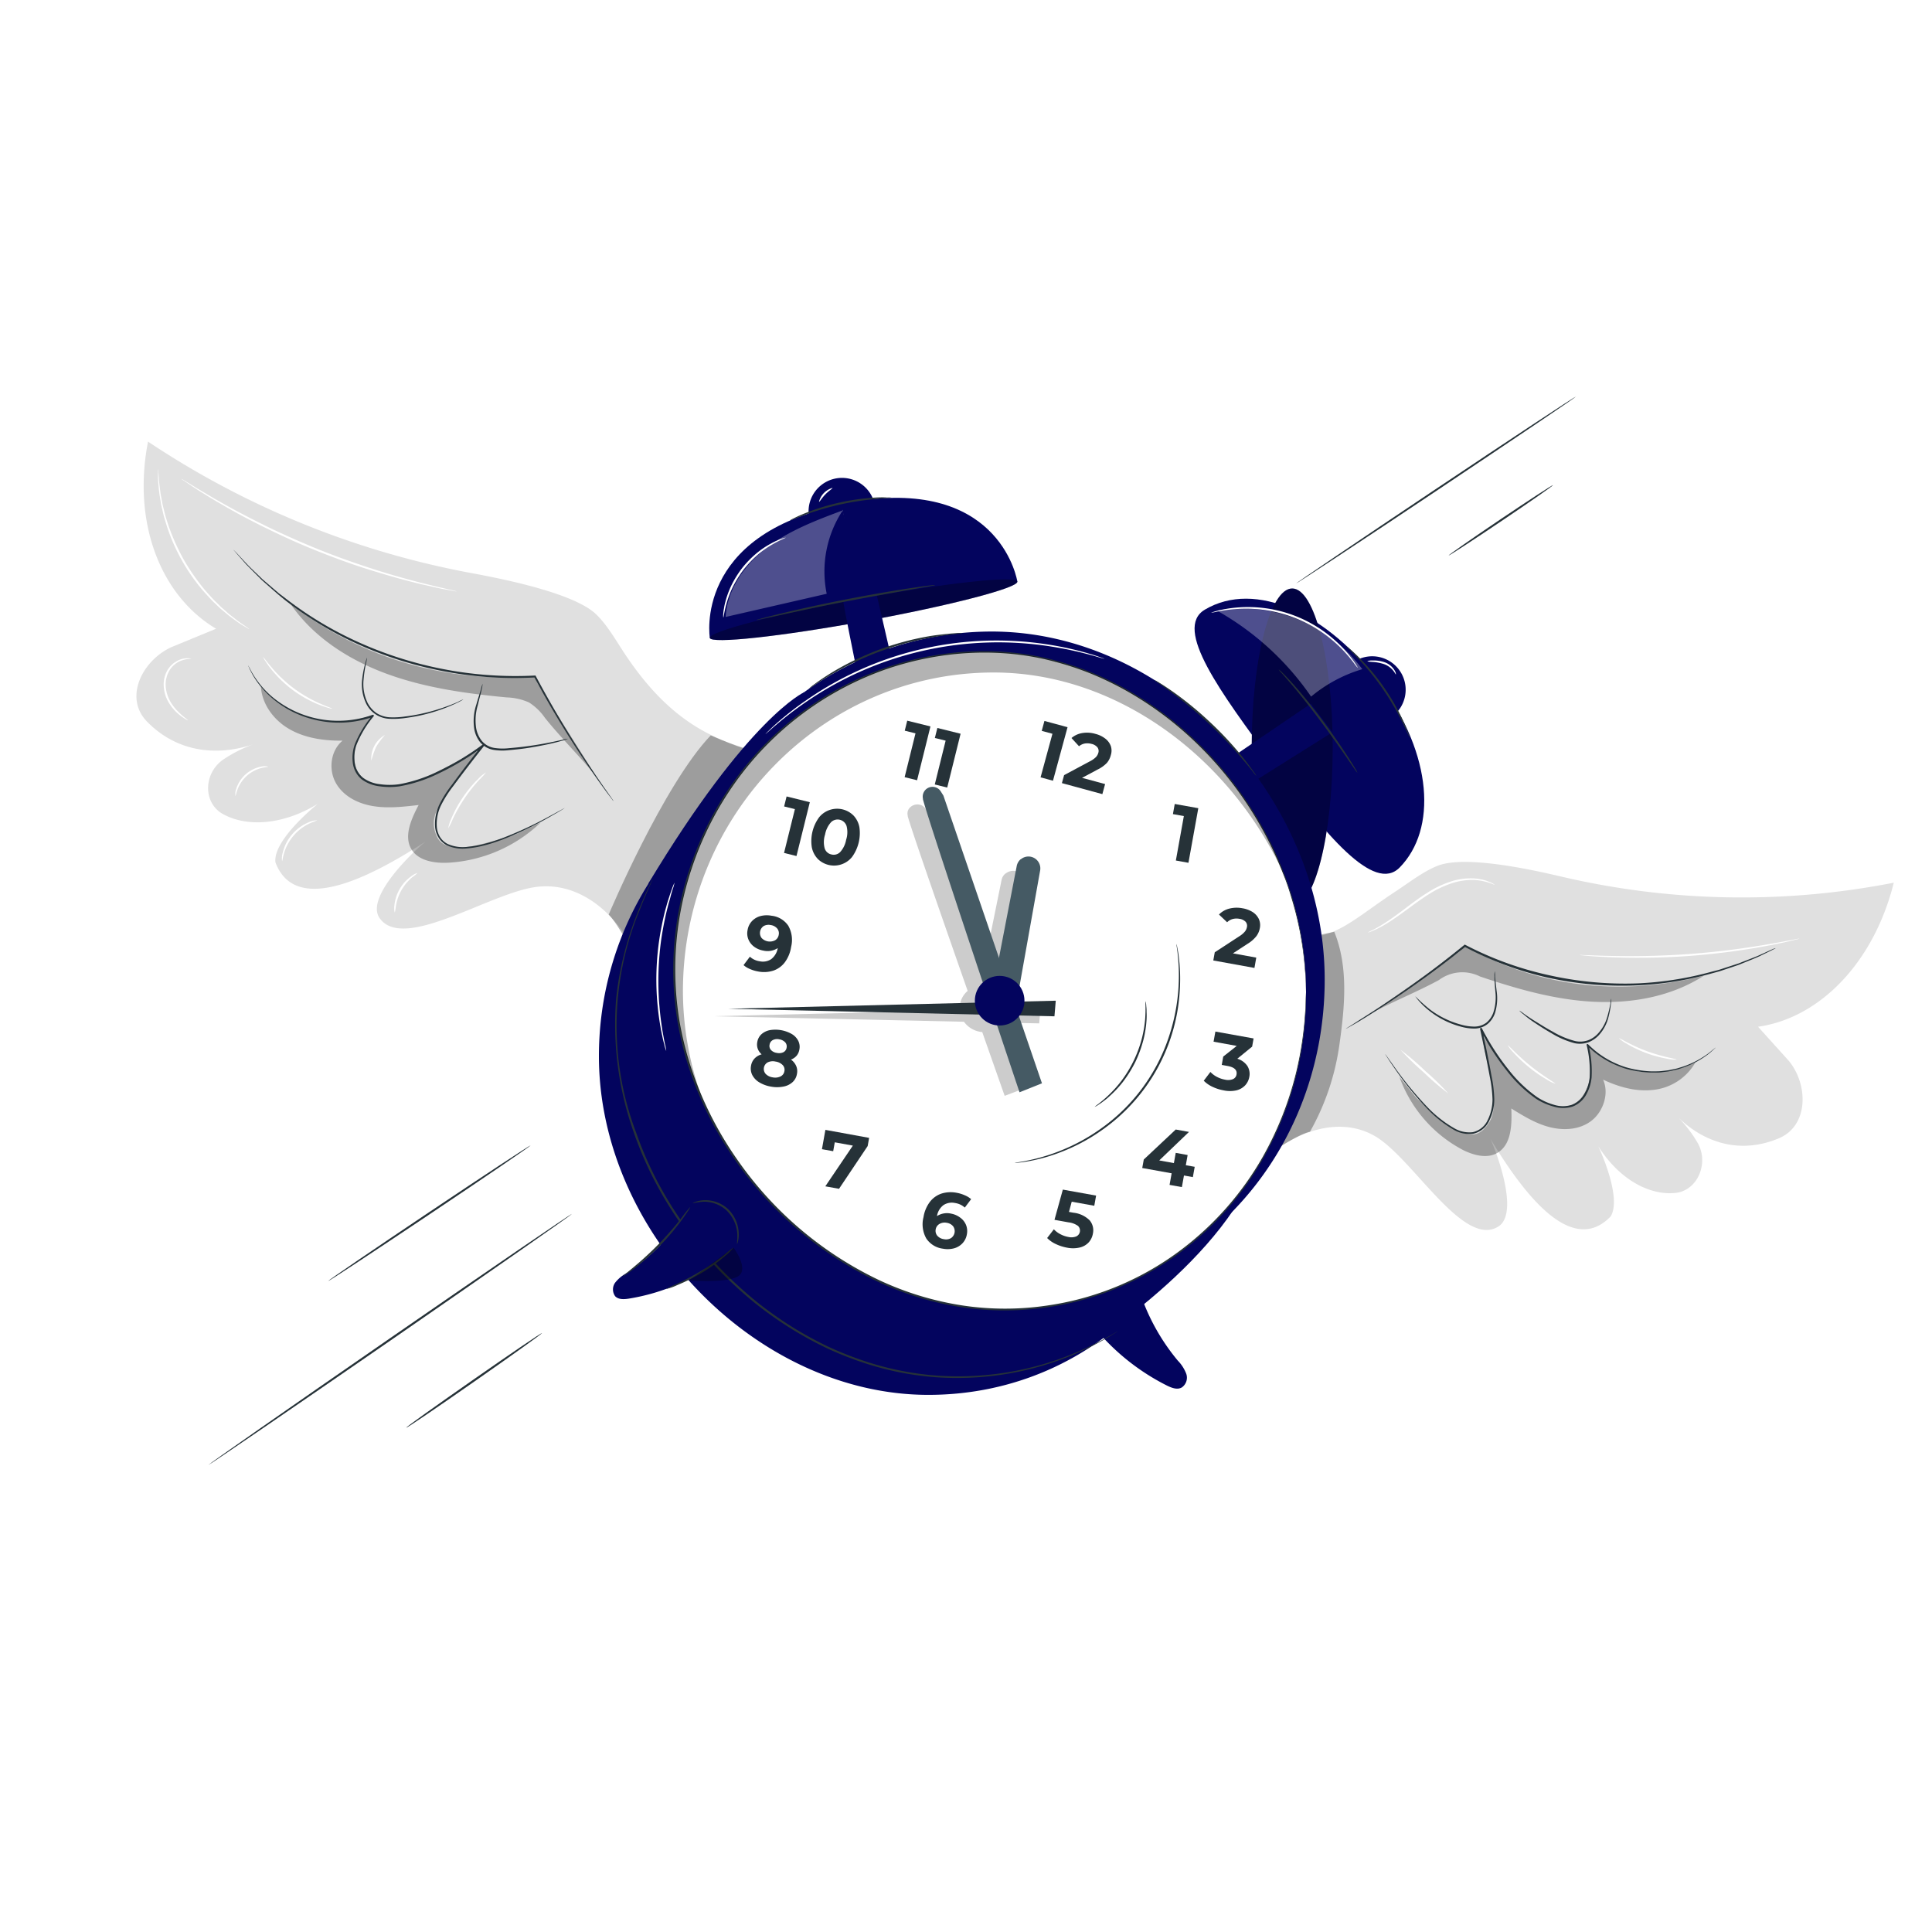 <svg class="animated" id="freepik_stories-time-flies" xmlns="http://www.w3.org/2000/svg" viewBox="0 0 500 500" version="1.1" xmlns:xlink="http://www.w3.org/1999/xlink" xmlns:svgjs="http://svgjs.com/svgjs"><style>svg#freepik_stories-time-flies:not(.animated) .animable {opacity: 0;}svg#freepik_stories-time-flies.animated #freepik--Lines--inject-102 {animation: 1.5s Infinite  linear heartbeat;animation-delay: 0s;}svg#freepik_stories-time-flies.animated #freepik--Clock--inject-102 {animation: 1s 1 forwards cubic-bezier(.36,-0.01,.5,1.38) zoomIn;animation-delay: 0s;}            @keyframes heartbeat {                0% {                    transform: scale(1);                }                10% {                    transform: scale(1.1);                }                30% {                    transform: scale(1);                }                40% {                    transform: scale(1);                }                50% {                    transform: scale(1.1);                }                60% {                    transform: scale(1);                }                100% {                    transform: scale(1);                }            }                    @keyframes zoomIn {                0% {                    opacity: 0;                    transform: scale(0.5);                }                100% {                    opacity: 1;                    transform: scale(1);                }            }        </style><g id="freepik--Lines--inject-102" class="animable" style="transform-origin: 230.895px 240.88px;"><path d="M407.85,102.63c.08.12-16.07,11-36.06,24.37S335.51,151.07,335.43,151s16.07-11,36.07-24.38S407.77,102.51,407.85,102.63Z" style="fill: rgb(38, 50, 56); transform-origin: 371.64px 126.815px;" id="elg7hhhzigp6f" class="animable"></path><path d="M401.93,125.54c.08.12-5.91,4.3-13.38,9.33s-13.58,9-13.66,8.9,5.9-4.3,13.37-9.33S401.85,125.42,401.93,125.54Z" style="fill: rgb(38, 50, 56); transform-origin: 388.41px 134.655px;" id="el0j2ens0o9w" class="animable"></path><path d="M84.91,331.55c-.08-.11,11.59-8.08,26.06-17.78s26.28-17.47,26.36-17.35-11.59,8.08-26.07,17.78S85,331.67,84.91,331.55Z" style="fill: rgb(38, 50, 56); transform-origin: 111.12px 313.985px;" id="elm3wakk19f" class="animable"></path><path d="M148,314.17c.08.12-20.9,14.76-46.86,32.69S54,379.25,53.94,379.13s20.89-14.75,46.86-32.7S147.87,314.05,148,314.17Z" style="fill: rgb(38, 50, 56); transform-origin: 100.97px 346.65px;" id="elautr8x2swks" class="animable"></path><path d="M140.27,345c.08.12-7.71,5.7-17.41,12.47s-17.62,12.16-17.7,12,7.71-5.7,17.41-12.47S140.19,344.85,140.27,345Z" style="fill: rgb(38, 50, 56); transform-origin: 122.715px 357.235px;" id="elesmybdrlhke" class="animable"></path></g><g id="freepik--Clock--inject-102" class="animable animator-active" style="transform-origin: 262.709px 237.64px;"><path d="M302,358.58a57.94,57.94,0,0,1-18.49-14.67,59.8,59.8,0,0,1-3.71-5c-.85-1.28-2.78-3.48-3-5-.4-3,4.53-6.24,6.92-7.09s7.37-1.44,9.23.66c1.47,1.66,1.65,5.89,2.4,8a54.2,54.2,0,0,0,9.46,16.64,10,10,0,0,1,2.18,3.38,3.07,3.07,0,0,1-1.14,3.57C304.69,359.75,303.23,359.19,302,358.58Z" style="fill: rgb(3, 4, 94); transform-origin: 291.975px 342.712px;" id="elv7cjtq8vowk" class="animable"></path><path d="M490.11,228.44a204.55,204.55,0,0,1-85.79-1.52c-7.19-1.69-25.05-5.74-32.31-2.84-3.71,1.49-7.17,4.21-10.71,6.54-12.71,8.36-16.4,13.73-29.8,11.64l-23.36,78.48c6.9-8.73,13.94-17.59,22.18-23.34s18-8,25.94-3.12c9.6,6,22.25,28.22,31.18,23.34,6.53-3.3-1.17-21.95-1.74-22.88,6.54,10.64,20.11,31.51,31.14,20.07,3.05-5.06-3.19-18.13-3.19-18.13,5.42,8.53,13.13,12.72,19.92,12.05,5.77-.56,8.86-7.8,5.69-13.11a33.7,33.7,0,0,0-4.8-6.29c7,6.67,16.23,9.34,25.91,5.26,7.76-3.27,7.62-13.89,2.61-20l-8-8.87C470.81,263.5,484.91,249.27,490.11,228.44Z" style="fill: rgb(224, 224, 224); transform-origin: 399.125px 271.901px;" id="el80n20w23glx" class="animable"></path><g id="eler6qre8x079"><g style="opacity: 0.3; transform-origin: 339.114px 269.275px;" class="animable"><path d="M345.31,241.15,338,242.68l-7.66,54.72s5.76-3.86,8.68-4.51a63.58,63.58,0,0,0,7.58-22.26C348,260.78,349.06,250.37,345.31,241.15Z" id="eloohqqf9u4q" class="animable" style="transform-origin: 339.114px 269.275px;"></path></g></g><g id="elf4vh6yl071"><g style="opacity: 0.3; transform-origin: 400.48px 283.628px;" class="animable"><path d="M424.35,277.32a23.89,23.89,0,0,1-13.42-7,32.5,32.5,0,0,1,.62,7.48,10.58,10.58,0,0,1-2.68,6.74c-2.65,2.66-6.51,2.25-9.75.53a25.25,25.25,0,0,1-8.32-7.48c-2.25-3.07-4.93-6.66-7.16-9.51.38,3.76,2,9.18,2.5,12.91.53,4.23.94,7.53-1.36,10.37-2.15,2.66-3.83,2.61-6.94,1.55s-8.75-6.5-11.27-8.76l-4.39-5.44a34.53,34.53,0,0,0,16.37,18.87c3.08,1.56,6.95,2.5,9.68.3,2.94-2.36,3.06-7,2.9-11,3.23,2,6.51,4,10.11,4.87s7.63.62,10.64-1.71,4.63-7,3-10.63c4.06,1.91,8.5,3.16,12.9,2.66a14.29,14.29,0,0,0,11-7.13A27.28,27.28,0,0,1,424.35,277.32Z" id="eljx29t4f0vap" class="animable" style="transform-origin: 400.48px 283.628px;"></path></g></g><path d="M444,271.13l-.12.12-.37.34c-.34.29-.8.76-1.49,1.28a22.94,22.94,0,0,1-6.57,3.47l-1.18.39c-.41.12-.84.19-1.27.29s-.88.21-1.34.28l-1.42.17a10.2,10.2,0,0,1-1.48.11c-.5,0-1,0-1.54,0a26.54,26.54,0,0,1-3.25-.3,27.39,27.39,0,0,1-3.4-.75,28.7,28.7,0,0,1-3.42-1.37,23.55,23.55,0,0,1-6.44-4.61l.38-.2a28.3,28.3,0,0,1,.81,8.53,11.26,11.26,0,0,1-1.37,4.37,6.78,6.78,0,0,1-3.55,3.13,8.17,8.17,0,0,1-4.87,0,16.08,16.08,0,0,1-4.55-2,34.57,34.57,0,0,1-7.38-7,62.86,62.86,0,0,1-7.12-11l.48-.17c.92,4.25,1.77,8.38,2.49,12.38a33.61,33.61,0,0,1,.69,5.94,12.69,12.69,0,0,1-1.33,5.57,6,6,0,0,1-4.21,3.33,8,8,0,0,1-5-1.08,30.3,30.3,0,0,1-7-5.62,84.75,84.75,0,0,1-8.09-10c-.87-1.24-1.51-2.21-1.94-2.87l-.48-.76q-.17-.25-.15-.27l.19.24.51.73,2,2.82a89.68,89.68,0,0,0,8.18,9.89,30.67,30.67,0,0,0,7,5.5,7.69,7.69,0,0,0,4.71,1A5.52,5.52,0,0,0,385,289.9a12.26,12.26,0,0,0,1.26-5.37,34.41,34.41,0,0,0-.7-5.85c-.73-4-1.59-8.1-2.51-12.35a.26.26,0,0,1,.19-.31.28.28,0,0,1,.29.14A63.29,63.29,0,0,0,390.55,277a34.69,34.69,0,0,0,7.26,6.93,15.61,15.61,0,0,0,4.4,2,7.66,7.66,0,0,0,4.57,0,6.29,6.29,0,0,0,3.29-2.91,10.67,10.67,0,0,0,1.33-4.17,28.34,28.34,0,0,0-.78-8.39.23.23,0,0,1,.18-.27.25.25,0,0,1,.2.07,23.49,23.49,0,0,0,6.3,4.55,25.7,25.7,0,0,0,3.36,1.36,26.21,26.21,0,0,0,3.34.76,25.78,25.78,0,0,0,3.19.33l1.53,0a11.56,11.56,0,0,0,1.46-.09l1.4-.16c.46-.06.9-.18,1.33-.26s.85-.16,1.26-.28l1.17-.36a23.82,23.82,0,0,0,6.57-3.34c.69-.5,1.17-.95,1.53-1.22l.39-.31C443.92,271.16,444,271.12,444,271.13Z" style="fill: rgb(38, 50, 56); transform-origin: 401.259px 279.749px;" id="elyz1csmfdlq" class="animable"></path><g id="el69dyxc8l90y"><g style="opacity: 0.3; transform-origin: 397.815px 253.59px;" class="animable"><path d="M379.06,244.82c-1.7,2.24-3.68,2.74-5.9,4.62l-18.53,12.92c5.68-3.09,12.09-5.64,17.77-8.73a10.14,10.14,0,0,1,10.64-.91c9.52,3.2,19.24,6,29.19,6.52S432.42,258,441,252.49C419.92,257.92,398.32,255.7,379.06,244.82Z" id="el42ljfz5pfk1" class="animable" style="transform-origin: 397.815px 253.59px;"></path></g></g><path d="M459.54,245.39l-.27.15-.82.42-3.18,1.55c-1.39.64-3.15,1.3-5.16,2.14-1,.36-2.14.72-3.31,1.12l-1.81.6-1.94.53A85.63,85.63,0,0,1,424,255a89.25,89.25,0,0,1-23.48-2A86.13,86.13,0,0,1,379,245l.26,0a255.62,255.62,0,0,1-21.94,15.82c-2.79,1.8-5,3.16-6.58,4.08l-1.78,1-.46.26c-.11.06-.16.08-.17.07l.15-.11.44-.29,1.74-1.09c1.52-1,3.74-2.37,6.5-4.19,5.53-3.65,13.24-9,21.8-16l.12-.1.14.08a86.77,86.77,0,0,0,21.51,7.82A89.94,89.94,0,0,0,424,254.49a86.82,86.82,0,0,0,18.93-3l1.94-.5,1.81-.59,3.31-1.08c2-.8,3.78-1.44,5.18-2.05l3.21-1.46.84-.36A1.18,1.18,0,0,1,459.54,245.39Z" style="fill: rgb(38, 50, 56); transform-origin: 403.935px 255.341px;" id="eldv5joxg05x4" class="animable"></path><path d="M161.84,169.43c-2.39-3.58-4.54-7.49-7.49-10.38-5.74-5.64-24.77-9.33-32.46-10.76a224,224,0,0,1-83.58-34c-4.11,21.11,3.29,39.89,17.61,48.43l-11.61,4.78C36.78,171,32,180.57,38.06,186.76c7.56,7.72,17.64,9.09,27.34,5.92a36.25,36.25,0,0,0-7.4,3.74c-5.38,3.52-5.58,11.39-.24,14.29C64,214.12,73.31,213.5,82.29,208c0,0-11.76,9.33-11,15.2,5.65,15,27.92,1.58,38.9-5.42-1,.61-16.57,14.42-11.72,20.13,6.49,8.12,28.46-6.89,40.37-8.38,9.81-1.22,18.26,4.91,23.7,13.56s8.36,19.61,11.21,30.42l20.19-79.62C180,190.23,170.46,182.3,161.84,169.43Z" style="fill: rgb(224, 224, 224); transform-origin: 114.624px 193.9px;" id="elqwsrgzl7s1p" class="animable"></path><g id="elcppydb6835m"><g style="opacity: 0.3; transform-origin: 103.725px 200.534px;" class="animable"><path d="M80.44,185.91a26.85,26.85,0,0,0,16-.86,32.46,32.46,0,0,0-3.88,6.55,10,10,0,0,0-.36,7.25c1.39,3.51,5.3,4.73,9.18,4.51A28,28,0,0,0,112.75,200c3.52-1.86,7.69-4,11.1-5.7-2,3.27-6,7.52-8.08,10.72-2.36,3.64-4.21,6.48-3.24,10,.92,3.31,2.57,4,6,4.28S129.88,217,133.3,216l6.63-3.14a37.67,37.67,0,0,1-24.1,10.42c-3.66.15-7.81-.6-9.49-3.72-1.8-3.37.12-7.66,2-11.22-4,.46-8,.92-11.9.26s-7.64-2.59-9.54-6-1.4-8.28,1.75-10.92c-4.76.06-9.6-.64-13.63-2.91s-7.16-6.32-7.5-11A29,29,0,0,0,80.44,185.91Z" id="elirlw8b8wjm" class="animable" style="transform-origin: 103.725px 200.534px;"></path></g></g><path d="M64.19,172.17s0,.05.1.15l.24.46c.24.41.5,1,1,1.8a23.56,23.56,0,0,0,5,5.83A26.62,26.62,0,0,0,96.44,185a.22.22,0,0,1,.29.13.26.26,0,0,1,0,.21,27.31,27.31,0,0,0-4.48,7.45,9.93,9.93,0,0,0-.47,4.47,6,6,0,0,0,2.13,4,9.08,9.08,0,0,0,4.44,1.69,17.62,17.62,0,0,0,5,0,37.86,37.86,0,0,0,9.84-3.24,68.12,68.12,0,0,0,11.7-7,.25.25,0,0,1,.36.05.24.24,0,0,1,0,.31c-2.79,3.53-5.47,7-7.94,10.35a30.32,30.32,0,0,0-3.25,5.15,11,11,0,0,0-1,5.59,5.93,5.93,0,0,0,.88,2.55,5,5,0,0,0,1.94,1.72,9.64,9.64,0,0,0,5,.74,26.07,26.07,0,0,0,4.73-.85c1.49-.38,2.89-.87,4.22-1.34a99,99,0,0,0,12.06-5.56l3.15-1.71.81-.45.28-.14s-.08.07-.26.18l-.79.49c-.7.42-1.74,1-3.1,1.79a94.17,94.17,0,0,1-12,5.72c-1.33.48-2.74,1-4.25,1.38a26.41,26.41,0,0,1-4.79.88,10,10,0,0,1-5.21-.75,5.62,5.62,0,0,1-2.11-1.86,6.43,6.43,0,0,1-1-2.73,11.66,11.66,0,0,1,1-5.84,30.09,30.09,0,0,1,3.3-5.24c2.47-3.4,5.14-6.85,7.93-10.39l.35.37a68.18,68.18,0,0,1-11.79,7.1,38.05,38.05,0,0,1-10,3.28,18.37,18.37,0,0,1-5.13,0,9.66,9.66,0,0,1-4.68-1.81,6.53,6.53,0,0,1-2.3-4.3,10.48,10.48,0,0,1,.5-4.7,27.69,27.69,0,0,1,4.58-7.56l.25.35a26.47,26.47,0,0,1-15.53.7,26,26,0,0,1-10.7-5.52,23,23,0,0,1-5-6A25.08,25.08,0,0,1,64.19,172.17Z" style="fill: rgb(38, 50, 56); transform-origin: 105.16px 195.903px;" id="elllvaosxd6zn" class="animable"></path><g id="elrd596tma0ri"><g style="opacity: 0.3; transform-origin: 114.79px 178.7px;" class="animable"><path d="M138.45,175c.67,2.74,2.36,4,3.67,6.64l12.25,19.43c-4.14-5.17-9.21-10.13-13.35-15.3a14.23,14.23,0,0,0-4.16-4,15.46,15.46,0,0,0-5.72-1.28c-10.6-1-21.22-2.5-31.06-6.11s-19-9.51-24.87-18.05A90.88,90.88,0,0,0,138.45,175Z" id="elbr0vr4tasdl" class="animable" style="transform-origin: 114.79px 178.7px;"></path></g></g><path d="M60.43,142.3s.09.07.24.22l.66.69c.59.64,1.42,1.54,2.49,2.68s2.53,2.47,4.14,4.05l2.74,2.35,1.5,1.28,1.66,1.26A93.36,93.36,0,0,0,90.8,165.28,98.82,98.82,0,0,0,113.9,173a97.93,97.93,0,0,0,24.54,1.83h.15l.07.14c5.27,9.9,10.36,18,14.1,23.57,1.87,2.8,3.39,5,4.44,6.48l1.2,1.71.3.44.09.16s0,0-.13-.13-.19-.25-.33-.43l-1.26-1.66c-1.08-1.47-2.64-3.63-4.55-6.41a254.66,254.66,0,0,1-14.28-23.51l.22.13a97,97,0,0,1-24.66-1.8,98.09,98.09,0,0,1-23.21-7.76,92,92,0,0,1-17-10.59L72,153.85l-1.49-1.3-2.73-2.4c-1.59-1.6-3-3-4.09-4.12l-2.42-2.75-.62-.73A1.47,1.47,0,0,1,60.43,142.3Z" style="fill: rgb(38, 50, 56); transform-origin: 109.61px 174.815px;" id="eloa0jmcr0mjq" class="animable"></path><g id="elphs47d9vkx"><g style="opacity: 0.3; transform-origin: 177.756px 218.655px;" class="animable"><path d="M157.53,236.69s14.15-33.55,26.41-46.38c0,0,8.65,3.88,12.46,4.37s-.33,1.1-1.32,1.1S164,247,164,247,160.25,239.51,157.53,236.69Z" id="eliraj7sta25" class="animable" style="transform-origin: 177.756px 218.655px;"></path></g></g><g id="elqrs0hr0zpgl"><ellipse cx="334.42" cy="193.5" rx="10.48" ry="41.2" style="fill: rgb(3, 4, 94); transform-origin: 334.42px 193.5px; transform: rotate(-36.069deg);" class="animable"></ellipse></g><path d="M357.26,177.07c13.5,18.32,14.65,37.52,5,47.41-6.66,6.85-19.33-8.6-32.83-26.92s-25.84-34.88-17.64-39.77C324.88,150,343.76,158.75,357.26,177.07Z" style="fill: rgb(3, 4, 94); transform-origin: 338.874px 190.538px;" id="elws9klbojqg" class="animable"></path><g id="elvsbk87ywpb8"><g style="opacity: 0.3; transform-origin: 334.42px 193.5px;" class="animable"><g id="elbkd3oi2atbs"><ellipse cx="334.42" cy="193.5" rx="10.48" ry="41.2" class="animable" style="transform-origin: 334.42px 193.5px; transform: rotate(-36.069deg);"></ellipse></g></g></g><path d="M208.08,179.18s-14.34,6.33-40.3,49.5L275.19,352.39s38.3-22.54,49.43-49.14Z" style="fill: rgb(3, 4, 94); transform-origin: 246.2px 265.785px;" id="el1mhb89v7w2b" class="animable"></path><path d="M318.53,278.85c0,45.61-33.86,82.14-78.27,82.14S155,319,155,273.35a84,84,0,0,1,10-39.82c13.69-25.49,40.12-42.76,70.47-42.76C279.85,190.77,318.53,233.24,318.53,278.85Z" style="fill: rgb(3, 4, 94); transform-origin: 236.765px 275.88px;" id="elp2pqwpq5q7k" class="animable"></path><path d="M342.83,253.49c0,46.64-35.13,84-81.21,84s-88.45-43-88.45-89.61a84.82,84.82,0,0,1,10.32-40.71,83.28,83.28,0,0,1,73.12-43.73C302.7,163.43,342.83,206.85,342.83,253.49Z" style="fill: rgb(3, 4, 94); transform-origin: 258px 250.465px;" id="elg663qd9gfwr" class="animable"></path><path d="M338,256.74c0,45.62-33.85,82.14-78.27,82.14s-85.25-42-85.25-87.63,36-82.59,80.42-82.59S338,211.13,338,256.74Z" style="fill: rgb(255, 255, 255); transform-origin: 256.24px 253.77px;" id="elgd003kz254m" class="animable"></path><path d="M338,256.74s0-.45-.06-1.34,0-2.22-.19-4a84.77,84.77,0,0,0-2.4-15c-.4-1.6-.9-3.27-1.42-5s-1.16-3.57-1.93-5.43a88.41,88.41,0,0,0-5.56-11.81,94,94,0,0,0-19.88-24.68,88.66,88.66,0,0,0-15.06-10.71,84.11,84.11,0,0,0-8.84-4.3,77.52,77.52,0,0,0-9.69-3.23c-13.37-3.61-28.81-3.13-43.55,1.92a80.75,80.75,0,0,0-38.66,28.68A83.34,83.34,0,0,0,179,224.77a82.27,82.27,0,0,0-3.15,39.51,86.45,86.45,0,0,0,3.25,12.81,91.56,91.56,0,0,0,11.69,23,93.82,93.82,0,0,0,36.89,31.28,78.92,78.92,0,0,0,21.73,6.53,74.12,74.12,0,0,0,21.4,0A75.23,75.23,0,0,0,306,323.2a79,79,0,0,0,20.8-23.81,85.66,85.66,0,0,0,8.75-22.32,89,89,0,0,0,2.21-15c.15-1.74.12-3.07.17-4s.06-1.35.06-1.35,0,.46,0,1.35,0,2.23-.11,4a87.57,87.57,0,0,1-2.12,15.07,85.56,85.56,0,0,1-8.7,22.41,78.91,78.91,0,0,1-20.83,24,76.35,76.35,0,0,1-56.89,14.84,79.63,79.63,0,0,1-21.87-6.55,94.36,94.36,0,0,1-37.09-31.42,91.69,91.69,0,0,1-11.77-23.11,86,86,0,0,1-3.27-12.89,82.64,82.64,0,0,1,3.17-39.75,83.4,83.4,0,0,1,11.84-23.05,81.19,81.19,0,0,1,38.91-28.84c14.83-5.06,30.37-5.53,43.82-1.87a77.79,77.79,0,0,1,9.74,3.25,84,84,0,0,1,8.88,4.34,88.5,88.5,0,0,1,15.1,10.78A94.26,94.26,0,0,1,326.67,214a87.4,87.4,0,0,1,5.54,11.86c.77,1.87,1.32,3.72,1.92,5.45s1,3.44,1.4,5.05a84.24,84.24,0,0,1,2.31,15c.14,1.73.09,3.07.13,4S338,256.74,338,256.74Z" style="fill: rgb(38, 50, 56); transform-origin: 256.116px 253.827px;" id="el9bj944hca3" class="animable"></path><path d="M276.28,188.2l-3.77,13.85-3.21-.87,3.07-11.28-2.77-.75.7-2.57Z" style="fill: rgb(38, 50, 56); transform-origin: 272.79px 194.315px;" id="el5vujaf1f1ys" class="animable"></path><path d="M286,202.91l-.71,2.61-10.47-2.85.57-2.07,6.71-3.59a6.14,6.14,0,0,0,1.53-1.08,2.68,2.68,0,0,0,.61-1.08,1.57,1.57,0,0,0-.22-1.43,2.7,2.7,0,0,0-1.53-.9,4.1,4.1,0,0,0-1.73-.1,3.29,3.29,0,0,0-1.51.71L277.3,191a5.7,5.7,0,0,1,2.75-1.28,7.6,7.6,0,0,1,3.45.21,6.92,6.92,0,0,1,2.57,1.24,4.32,4.32,0,0,1,1.41,1.91,3.8,3.8,0,0,1,0,2.34,5,5,0,0,1-1,2,8.41,8.41,0,0,1-2.45,1.75l-4,2.14Z" style="fill: rgb(38, 50, 56); transform-origin: 281.242px 197.566px;" id="elu7uk35hn26e" class="animable"></path><path d="M310.12,209.16l-2.55,14.13-3.26-.59,2.07-11.5-2.83-.51.47-2.62Z" style="fill: rgb(38, 50, 56); transform-origin: 306.835px 215.68px;" id="elxarghbh7ed" class="animable"></path><path d="M325.12,247.83l-.47,2.67L314,248.57l.38-2.12,6.38-4.16a6,6,0,0,0,1.42-1.21,2.57,2.57,0,0,0,.52-1.13,1.58,1.58,0,0,0-.34-1.4,2.76,2.76,0,0,0-1.6-.76,4,4,0,0,0-1.74.05,3.3,3.3,0,0,0-1.44.84l-2.11-2a5.63,5.63,0,0,1,2.63-1.52,7.79,7.79,0,0,1,3.45-.1,7.12,7.12,0,0,1,2.67,1,4.39,4.39,0,0,1,1.57,1.79,3.85,3.85,0,0,1,.26,2.32,5,5,0,0,1-.88,2.08,8.46,8.46,0,0,1-2.29,2l-3.8,2.48Z" style="fill: rgb(38, 50, 56); transform-origin: 320.062px 242.707px;" id="elja8kbryyp0q" class="animable"></path><path d="M322.81,275.86a3.88,3.88,0,0,1,.51,2.85,4.32,4.32,0,0,1-1.06,2.16,4.6,4.6,0,0,1-2.26,1.31,7.79,7.79,0,0,1-3.35,0,11.45,11.45,0,0,1-2.87-.92,7.82,7.82,0,0,1-2.25-1.57l1.72-2.27a6.33,6.33,0,0,0,1.7,1.28,7.22,7.22,0,0,0,2.11.72,3.39,3.39,0,0,0,2-.13,1.55,1.55,0,0,0,.95-1.21c.21-1.16-.57-1.89-2.33-2.21l-1.49-.27.38-2.16,3.5-2.76-6-1.09.47-2.62,9.89,1.78-.38,2.12L320.21,274A4.77,4.77,0,0,1,322.81,275.86Z" style="fill: rgb(38, 50, 56); transform-origin: 317.98px 274.666px;" id="elt547ggr0mxr" class="animable"></path><path d="M308.71,304.64l-2.3-.42-.54,3-3.19-.57.54-3-7.61-1.37.4-2.2,8.27-7.76,3.43.62-7.7,7.38,3.79.69.48-2.65,3.08.56-.47,2.64,2.3.41Z" style="fill: rgb(38, 50, 56); transform-origin: 302.4px 299.77px;" id="eljnpqg47hj5" class="animable"></path><path d="M282,315.82a4,4,0,0,1,.84,3.44,4.5,4.5,0,0,1-1.06,2.24,4.56,4.56,0,0,1-2.28,1.34,7.7,7.7,0,0,1-3.37.05,11.51,11.51,0,0,1-2.86-.92A7.56,7.56,0,0,1,271,320.4l1.74-2.26a6.25,6.25,0,0,0,1.69,1.27,7,7,0,0,0,2.09.72,3.42,3.42,0,0,0,2-.14,1.67,1.67,0,0,0,.46-2.73,5.3,5.3,0,0,0-2.47-.92l-3.61-.65,2.16-7.82,8.61,1.55-.47,2.63L277.36,311l-.71,2.64,1.15.21A7,7,0,0,1,282,315.82Z" style="fill: rgb(38, 50, 56); transform-origin: 277.335px 315.461px;" id="elr9svfjr5qrc" class="animable"></path><path d="M248.53,315.14A4.39,4.39,0,0,1,250,317a4.27,4.27,0,0,1,.23,2.42,4.47,4.47,0,0,1-1.16,2.36,4.7,4.7,0,0,1-2.22,1.3,6.49,6.49,0,0,1-2.82.08,6.07,6.07,0,0,1-4.31-2.65A7.46,7.46,0,0,1,239,315a8.88,8.88,0,0,1,1.65-3.95,6.33,6.33,0,0,1,3-2.15,8,8,0,0,1,3.92-.21,9,9,0,0,1,2.12.65,5.91,5.91,0,0,1,1.64,1l-1.64,2.18a4.79,4.79,0,0,0-2.52-1.18,3.93,3.93,0,0,0-3,.54,4.42,4.42,0,0,0-1.68,2.84,4.81,4.81,0,0,1,3.72-.62A5.55,5.55,0,0,1,248.53,315.14Zm-2.42,5.29a2.17,2.17,0,0,0,.55-3.08,2.64,2.64,0,0,0-1.64-.89,2.69,2.69,0,0,0-1.86.28,2,2,0,0,0-1,1.4,2,2,0,0,0,.39,1.64,2.69,2.69,0,0,0,1.71.91A2.59,2.59,0,0,0,246.11,320.43Z" style="fill: rgb(38, 50, 56); transform-origin: 245.047px 315.909px;" id="eluiyhajhooqf" class="animable"></path><path d="M224.93,294.48l-.38,2.12-7.41,11.06-3.55-.64,7.13-10.54-4.68-.85-.41,2.3-2.91-.52.89-5Z" style="fill: rgb(38, 50, 56); transform-origin: 218.825px 300.035px;" id="elz5tq2jjw4eh" class="animable"></path><path d="M206.05,275.87a3.45,3.45,0,0,1,.2,2.05,3.65,3.65,0,0,1-1.16,2.16,4.78,4.78,0,0,1-2.37,1.13,8.51,8.51,0,0,1-3.22,0,8.62,8.62,0,0,1-3-1.1,4.86,4.86,0,0,1-1.81-1.89,3.76,3.76,0,0,1-.32-2.42,3.55,3.55,0,0,1,.91-1.86,4,4,0,0,1,1.83-1.08,3.46,3.46,0,0,1-1-1.44,3.25,3.25,0,0,1-.12-1.76,3.47,3.47,0,0,1,1.07-2,4.52,4.52,0,0,1,2.17-1.06,8.59,8.59,0,0,1,5.68,1,4.36,4.36,0,0,1,1.67,1.75,3.46,3.46,0,0,1,.3,2.26,3.35,3.35,0,0,1-.72,1.61,3.56,3.56,0,0,1-1.46,1A4,4,0,0,1,206.05,275.87ZM202,278.58a1.8,1.8,0,0,0,1-1.35,1.75,1.75,0,0,0-.45-1.6,3.2,3.2,0,0,0-1.85-.9,3.06,3.06,0,0,0-2,.2,1.94,1.94,0,0,0-.54,3,3.11,3.11,0,0,0,1.82.89A3.17,3.17,0,0,0,202,278.58ZM200,269.17a1.6,1.6,0,0,0-.83,1.19,1.54,1.54,0,0,0,.36,1.38,2.52,2.52,0,0,0,1.51.75,2.65,2.65,0,0,0,1.69-.17,1.57,1.57,0,0,0,.84-1.17,1.61,1.61,0,0,0-.37-1.41,2.65,2.65,0,0,0-1.53-.76A2.47,2.47,0,0,0,200,269.17Z" style="fill: rgb(38, 50, 56); transform-origin: 200.624px 273.921px;" id="elfx9a7m3mh7" class="animable"></path><path d="M204,239.57a7.46,7.46,0,0,1,.74,5.49,8.87,8.87,0,0,1-1.64,4,6.23,6.23,0,0,1-3,2.15,7.92,7.92,0,0,1-3.93.2,8.93,8.93,0,0,1-2.11-.64,5.77,5.77,0,0,1-1.63-1l1.64-2.18a4.65,4.65,0,0,0,2.52,1.18,3.85,3.85,0,0,0,3-.55,4.52,4.52,0,0,0,1.69-2.85,4.85,4.85,0,0,1-3.74.64,5.54,5.54,0,0,1-2.37-1,4.42,4.42,0,0,1-1.47-1.86,4.13,4.13,0,0,1-.23-2.43,4.39,4.39,0,0,1,1.15-2.35,4.7,4.7,0,0,1,2.22-1.3,6.5,6.5,0,0,1,2.82-.08A6,6,0,0,1,204,239.57Zm-3.42,3.78a2,2,0,0,0,.95-1.4,1.94,1.94,0,0,0-.38-1.64,2.71,2.71,0,0,0-1.7-.91,2.59,2.59,0,0,0-1.81.26,2.17,2.17,0,0,0-.55,3.08,2.94,2.94,0,0,0,3.49.61Z" style="fill: rgb(38, 50, 56); transform-origin: 198.698px 244.22px;" id="el52bemufnykg" class="animable"></path><path d="M209.58,207.61l-3.45,13.93-3.22-.8,2.81-11.34-2.79-.69.64-2.59Z" style="fill: rgb(38, 50, 56); transform-origin: 206.245px 213.83px;" id="ela2ssj1xtnys" class="animable"></path><path d="M211.6,222.24a6,6,0,0,1-1.51-3A10.42,10.42,0,0,1,212,211.5a6,6,0,0,1,8.9-.43,6,6,0,0,1,1.51,3,10.54,10.54,0,0,1-1.92,7.74,6,6,0,0,1-8.9.43Zm5.82-1.71a6.44,6.44,0,0,0,1.56-3.2,6.32,6.32,0,0,0,.11-3.56,2.43,2.43,0,0,0-4-1,6.48,6.48,0,0,0-1.56,3.2,6.35,6.35,0,0,0-.11,3.57,2.3,2.3,0,0,0,1.71,1.58A2.35,2.35,0,0,0,217.42,220.53Z" style="fill: rgb(38, 50, 56); transform-origin: 216.246px 216.655px;" id="elwe8e0qp9zzd" class="animable"></path><path d="M240.8,188l-3.46,13.93-3.22-.8,2.81-11.34-2.78-.69.64-2.59Z" style="fill: rgb(38, 50, 56); transform-origin: 237.46px 194.22px;" id="elwu5510mkt5f" class="animable"></path><path d="M248.6,189.89l-3.46,13.93-3.22-.8,2.81-11.34-2.79-.69.65-2.59Z" style="fill: rgb(38, 50, 56); transform-origin: 245.26px 196.11px;" id="el6yrjzzjxnl9" class="animable"></path><g id="el9qgu7m2lhxr"><g style="opacity: 0.3; transform-origin: 253.705px 226.675px;" class="animable"><path d="M176.74,256.62c0-45.61,36-82.58,80.43-82.58,32.75,0,62.37,23.11,75.67,53.53-12-33-43.18-58.91-77.85-58.91-44.41,0-80.42,37-80.42,82.59a82.51,82.51,0,0,0,7.31,33.44A81.22,81.22,0,0,1,176.74,256.62Z" id="elesr5kcgmgw" class="animable" style="transform-origin: 253.705px 226.675px;"></path></g></g><path d="M263.29,150.51c-.3-1.61-18.35.34-40.33,4.37s-39.55,8.6-39.26,10.21,18.35-.35,40.33-4.37S263.58,152.12,263.29,150.51Z" style="fill: rgb(3, 4, 94); transform-origin: 223.495px 157.799px;" id="elkp8khgiean" class="animable"></path><path d="M223.48,154.77l-39.78,10.3s-4.37-26.7,34.08-34.39" style="fill: rgb(3, 4, 94); transform-origin: 203.515px 147.875px;" id="el715e6xl8pxf" class="animable"></path><path d="M263.29,150.51s-4-25.9-39.81-21.07c-1.06.15-5.7,1.24-5.7,1.24l4.7,24.24Z" style="fill: rgb(3, 4, 94); transform-origin: 240.535px 141.88px;" id="elbs9qraq8q0q" class="animable"></path><path d="M209.34,133.52a8.65,8.65,0,0,1,17-3.12" style="fill: rgb(3, 4, 94); transform-origin: 217.799px 128.598px;" id="elcre3co73lad" class="animable"></path><path d="M350,171.53a8.65,8.65,0,1,1,10.26,13.94" style="fill: rgb(3, 4, 94); transform-origin: 356.892px 177.658px;" id="ely0ytd2wxmqk" class="animable"></path><g id="ell2z4nygknm"><g style="opacity: 0.2; transform-origin: 226.88px 245.896px;" class="animable"><path d="M268.94,264.85l.34-3.85-8.12.19c0-.07,0-.13,0-.19a5.86,5.86,0,0,0-1.24-3.61l5.34-28.57a2.77,2.77,0,0,0-.09-1.4,3.13,3.13,0,0,0-4.91-1.35l-.06,0a2.91,2.91,0,0,0-1,1.69l-4.56,22.49-14.35-39.9-.79-1.1c-1.57-2.17-5.18-.73-4.58,1.84a.57.57,0,0,0,0,.14c.66,2.65,8.71,25.8,15.51,45.21a6,6,0,0,0-2.1,4.52c0,.16,0,.32,0,.49L184.48,263l65,1.43a6.42,6.42,0,0,0,4.72,2.66c3.36,9.58,5.81,16.51,5.81,16.51l5.81-2.21-6-16.62.08-.11Z" id="elzvrbpzwigqo" class="animable" style="transform-origin: 226.88px 245.896px;"></path></g></g><path d="M256.22,259.84l6.9-35.68a3.1,3.1,0,0,1,1-1.77l.06,0a3.07,3.07,0,0,1,4.91,1.42h0a3.05,3.05,0,0,1,.1,1.47l-6.44,36.09Z" style="fill: rgb(69, 90, 100); transform-origin: 262.729px 241.517px;" id="elagzt9mfhpa9" class="animable"></path><path d="M243.42,204.74a2.53,2.53,0,0,0-4.57,1.93l0,.15c1.16,4.87,25,75.86,25,75.86l5.81-2.32-25.51-74.47Z" style="fill: rgb(69, 90, 100); transform-origin: 254.229px 243.157px;" id="elrmnlboyzu8" class="animable"></path><polygon points="272.89 263.02 273.23 258.98 188.44 261.07 272.89 263.02" style="fill: rgb(38, 50, 56); transform-origin: 230.835px 261px;" id="ellg90u6fdg8o" class="animable"></polygon><circle cx="258.71" cy="258.98" r="6.42" style="fill: rgb(3, 4, 94); transform-origin: 258.71px 258.98px;" id="eliloc952zl1j" class="animable"></circle><g id="elv0ak9nbdbhk"><g style="opacity: 0.3; transform-origin: 223.495px 157.799px;" class="animable"><path d="M263.29,150.51c-.3-1.61-18.35.34-40.33,4.37s-39.55,8.6-39.26,10.21,18.35-.35,40.33-4.37S263.58,152.12,263.29,150.51Z" id="el5bsu2438edf" class="animable" style="transform-origin: 223.495px 157.799px;"></path></g></g><path d="M230.7,128.8c0,.09-1.52.11-4,.33a73.74,73.74,0,0,0-9.43,1.47,74.71,74.71,0,0,0-9.15,2.71c-2.29.85-3.67,1.48-3.71,1.4a4,4,0,0,1,.93-.53c.6-.32,1.51-.74,2.65-1.21a57.18,57.18,0,0,1,9.17-2.88,58.07,58.07,0,0,1,9.52-1.33c1.22-.06,2.22-.07,2.91,0A4.38,4.38,0,0,1,230.7,128.8Z" style="fill: rgb(38, 50, 56); transform-origin: 217.555px 131.714px;" id="elmo0qvb3of7t" class="animable"></path><path d="M218.25,155.7c.07,1.06,3.2,16.44,3.2,16.44l9.12-2.31-3.79-16.39Z" style="fill: rgb(3, 4, 94); transform-origin: 224.41px 162.79px;" id="el9l8el6egbv" class="animable"></path><path d="M242,151.43a1.59,1.59,0,0,1-.46.12l-1.35.26-5,.87c-4.2.74-10,1.78-16.38,3s-12.14,2.48-16.31,3.38l-4.93,1.07-1.35.28a2.72,2.72,0,0,1-.48.06,1.65,1.65,0,0,1,.46-.17l1.32-.36c1.15-.31,2.83-.74,4.9-1.23,4.15-1,9.9-2.29,16.29-3.54s12.21-2.24,16.42-2.88c2.11-.32,3.82-.56,5-.71l1.36-.16A1.6,1.6,0,0,1,242,151.43Z" style="fill: rgb(38, 50, 56); transform-origin: 218.87px 155.937px;" id="elwj8p1eczndq" class="animable"></path><path d="M249.16,163.85a12.52,12.52,0,0,1-1.67.23c-1.08.1-2.64.29-4.55.59s-4.18.73-6.66,1.33-5.19,1.41-8,2.4-5.36,2.14-7.66,3.25-4.32,2.24-6,3.24-3,1.85-3.88,2.46a10.42,10.42,0,0,1-1.43.89,11.12,11.12,0,0,1,1.32-1.06c.86-.66,2.15-1.56,3.79-2.6s3.66-2.19,6-3.36a79.21,79.21,0,0,1,7.69-3.31,78.21,78.21,0,0,1,8-2.38c2.51-.57,4.8-1,6.73-1.22s3.5-.4,4.58-.44A9.48,9.48,0,0,1,249.16,163.85Z" style="fill: rgb(38, 50, 56); transform-origin: 229.235px 171.03px;" id="el5tr43yjrbzw" class="animable"></path><polygon points="319.9 195.26 339.25 182.1 344.87 189.48 324.29 202.4 319.9 195.26" style="fill: rgb(3, 4, 94); transform-origin: 332.385px 192.25px;" id="elwh66udf9op" class="animable"></polygon><path d="M351.3,200a6.81,6.81,0,0,1-.8-1.06c-.55-.79-1.23-1.78-2.06-3-1.73-2.51-4.16-5.94-6.94-9.66s-5.41-7-7.39-9.31c-1-1.16-1.79-2.08-2.36-2.72a6.64,6.64,0,0,1-.84-1,5.8,5.8,0,0,1,1,.88c.61.6,1.47,1.48,2.49,2.62,2.05,2.26,4.73,5.52,7.53,9.24s5.17,7.2,6.83,9.76c.83,1.28,1.48,2.33,1.92,3.06A6.68,6.68,0,0,1,351.3,200Z" style="fill: rgb(38, 50, 56); transform-origin: 341.105px 186.625px;" id="elbifmwwnrhy" class="animable"></path><path d="M364.88,191c-.08,0-.69-1.5-1.85-3.88a68.62,68.62,0,0,0-5.22-8.91,67.83,67.83,0,0,0-6.53-8c-1.83-1.91-3-3-3-3.09a6.07,6.07,0,0,1,.92.7c.57.48,1.37,1.2,2.32,2.14a55.42,55.42,0,0,1,6.7,8,56.67,56.67,0,0,1,5.12,9.06c.54,1.21.94,2.21,1.19,2.92A5.36,5.36,0,0,1,364.88,191Z" style="fill: rgb(38, 50, 56); transform-origin: 356.58px 179.06px;" id="elt3d1nk8btyc" class="animable"></path><path d="M325.15,200.8a7.43,7.43,0,0,1-.93-1.1c-.57-.72-1.4-1.77-2.47-3a106.06,106.06,0,0,0-8.84-9.36,108.44,108.44,0,0,0-9.9-8.25c-1.33-1-2.42-1.75-3.18-2.28a7.11,7.11,0,0,1-1.15-.86,7.75,7.75,0,0,1,1.26.69c.8.47,1.92,1.21,3.29,2.15a89.13,89.13,0,0,1,10,8.17,88.09,88.09,0,0,1,8.78,9.51c1,1.29,1.82,2.38,2.34,3.14A8.23,8.23,0,0,1,325.15,200.8Z" style="fill: rgb(38, 50, 56); transform-origin: 311.915px 188.375px;" id="elnhwxjhsnwle" class="animable"></path><path d="M169,227.35s-.07.19-.22.54l-.69,1.54c-.59,1.36-1.48,3.36-2.5,6a78,78,0,0,0-.91,57.82A93.75,93.75,0,0,0,173.72,312a99.53,99.53,0,0,0,13.91,17.5,103.5,103.5,0,0,0,8.45,7.6,99.7,99.7,0,0,0,9,6.35,96,96,0,0,0,9.34,5.1,89.91,89.91,0,0,0,9.5,3.75A77.19,77.19,0,0,0,242.42,356a79.56,79.56,0,0,0,16.41-.56,77.94,77.94,0,0,0,22.76-6.81c2.55-1.2,4.46-2.27,5.75-3l1.46-.85.5-.28a5,5,0,0,1-.48.32l-1.43.9c-1.27.76-3.17,1.86-5.71,3.1a77.11,77.11,0,0,1-22.79,7,78.83,78.83,0,0,1-16.5.62,77.06,77.06,0,0,1-18.59-3.66,88.68,88.68,0,0,1-9.56-3.75,95,95,0,0,1-9.4-5.12,96.86,96.86,0,0,1-9.08-6.38,102.87,102.87,0,0,1-8.5-7.63,99.62,99.62,0,0,1-14-17.6,94.72,94.72,0,0,1-9.11-18.85,83.76,83.76,0,0,1-4.7-34.94,82.63,82.63,0,0,1,5.89-23.11C167.49,230.11,169,227.35,169,227.35Z" style="fill: rgb(38, 50, 56); transform-origin: 224.247px 291.984px;" id="elk8vee57s2fl" class="animable"></path><path d="M162.7,336.09A52.59,52.59,0,0,0,187.52,325c1.1-.9,3.4-2.31,4-3.63,1.18-2.57-2.18-6.92-4-8.38s-6-3.44-8.21-2.09c-1.74,1.06-3.08,4.8-4.34,6.49a50.28,50.28,0,0,1-12.92,12.16,9.38,9.38,0,0,0-2.84,2.39,3,3,0,0,0,0,3.53C160.05,336.35,161.48,336.28,162.7,336.09Z" style="fill: rgb(3, 4, 94); transform-origin: 175.201px 323.33px;" id="elf047k0oh3ft" class="animable"></path><path d="M161.17,330.31c0-.06,1.08-.92,2.82-2.38a85.06,85.06,0,0,0,6.51-6,86.64,86.64,0,0,0,5.84-6.69,32.74,32.74,0,0,1,2.3-2.88,3.72,3.72,0,0,1-.48.87c-.34.54-.86,1.31-1.53,2.23a62.7,62.7,0,0,1-12.41,12.79c-.9.7-1.65,1.24-2.19,1.59A3.25,3.25,0,0,1,161.17,330.31Z" style="fill: rgb(38, 50, 56); transform-origin: 169.905px 321.335px;" id="elz4zzb37h6qa" class="animable"></path><path d="M189.83,322.87a13.26,13.26,0,0,1-2.15,2.15,42.83,42.83,0,0,1-5.93,4.3,48,48,0,0,1-6.54,3.29,13.79,13.79,0,0,1-2.86,1,23.53,23.53,0,0,1,2.71-1.32,70.91,70.91,0,0,0,6.42-3.4,58.5,58.5,0,0,0,6-4.14A24.72,24.72,0,0,1,189.83,322.87Z" style="fill: rgb(38, 50, 56); transform-origin: 181.09px 328.24px;" id="elsyyezorknq" class="animable"></path><path d="M190.71,322a18.8,18.8,0,0,0,.1-2.8,9.32,9.32,0,0,0-2.75-5.91A8.66,8.66,0,0,0,182,311a18.77,18.77,0,0,0-2.76.41,2,2,0,0,1,.69-.34,7,7,0,0,1,2.06-.44,8.57,8.57,0,0,1,6.44,2.29,9.15,9.15,0,0,1,2.75,6.27,7.3,7.3,0,0,1-.2,2.09A1.87,1.87,0,0,1,190.71,322Z" style="fill: rgb(38, 50, 56); transform-origin: 185.214px 316.305px;" id="elgz7xwf1o0h" class="animable"></path><path d="M304.48,244.29a6.36,6.36,0,0,1,.17.78c.09.52.27,1.28.38,2.27a45.36,45.36,0,0,1,.32,8.48A47.38,47.38,0,0,1,285,292.6a48,48,0,0,1-11.14,5.82,44.45,44.45,0,0,1-8.19,2.19c-1,.19-1.76.24-2.28.31a4,4,0,0,1-.8.06,6.12,6.12,0,0,1,.78-.16c.52-.11,1.29-.19,2.26-.41a48.82,48.82,0,0,0,8.1-2.33,49.63,49.63,0,0,0,11-5.87A47.2,47.2,0,0,0,302.61,268a50.06,50.06,0,0,0,2.22-20.66c-.08-1-.23-1.76-.28-2.28A3.69,3.69,0,0,1,304.48,244.29Z" style="fill: rgb(38, 50, 56); transform-origin: 284.006px 272.636px;" id="elnxtgkec02ff" class="animable"></path><path d="M296.47,259.14a5.39,5.39,0,0,1,.18,1.24,10.48,10.48,0,0,1,.08,1.47,18.84,18.84,0,0,1,0,2,28.18,28.18,0,0,1-.75,5,32,32,0,0,1-2.1,5.87,31.6,31.6,0,0,1-3.28,5.29,27.69,27.69,0,0,1-3.48,3.71c-.52.5-1,.88-1.5,1.24a12.17,12.17,0,0,1-1.2.85,5.79,5.79,0,0,1-1.09.64c-.06-.09,1.46-1,3.54-3a31.44,31.44,0,0,0,3.35-3.73,31.3,31.3,0,0,0,5.3-11,31.31,31.31,0,0,0,.84-4.94C296.57,260.93,296.37,259.15,296.47,259.14Z" style="fill: rgb(38, 50, 56); transform-origin: 290.042px 272.795px;" id="elbia09is7ekk" class="animable"></path><path d="M417,258.41a5.62,5.62,0,0,1-.08,1.31,25.36,25.36,0,0,1-.66,3.55,10.68,10.68,0,0,1-2.55,4.71,7.24,7.24,0,0,1-2.69,1.78,6.63,6.63,0,0,1-3.46.23,22.35,22.35,0,0,1-6-2.57c-1.76-1-3.28-2-4.53-2.83s-2.21-1.63-2.86-2.17a6.38,6.38,0,0,1-1-.89,7.44,7.44,0,0,1,1.09.73c.69.49,1.69,1.2,3,2s2.79,1.76,4.55,2.71a22.36,22.36,0,0,0,5.9,2.47,6.16,6.16,0,0,0,3.2-.19,6.74,6.74,0,0,0,2.51-1.63,10.68,10.68,0,0,0,2.55-4.49,32.85,32.85,0,0,0,.81-3.47A7.05,7.05,0,0,1,417,258.41Z" style="fill: rgb(38, 50, 56); transform-origin: 405.089px 264.265px;" id="el0m711jth519o" class="animable"></path><path d="M386.85,251.33a12.11,12.11,0,0,1,.08,1.39c.05.89.22,2.17.4,3.77a12.9,12.9,0,0,1-.42,5.67A6.33,6.33,0,0,1,385,265a5.51,5.51,0,0,1-3.48,1.19,12.79,12.79,0,0,1-3.6-.54,22.31,22.31,0,0,1-8-4.05,20.87,20.87,0,0,1-2.77-2.63c-.3-.34-.51-.62-.65-.81a1.25,1.25,0,0,1-.2-.31,39.7,39.7,0,0,0,3.85,3.46A23.14,23.14,0,0,0,375,264.1a22.24,22.24,0,0,0,3.11,1.07,12.36,12.36,0,0,0,3.45.51,5.17,5.17,0,0,0,3.17-1.06,6,6,0,0,0,1.76-2.62,12.79,12.79,0,0,0,.5-5.47c-.13-1.6-.24-2.9-.23-3.81A5.07,5.07,0,0,1,386.85,251.33Z" style="fill: rgb(38, 50, 56); transform-origin: 376.886px 258.76px;" id="el25ueux5uila" class="animable"></path><path d="M119.91,181a1.32,1.32,0,0,1-.34.22c-.23.13-.57.32-1,.54a41.21,41.21,0,0,1-3.88,1.66,44.85,44.85,0,0,1-6,1.75c-1.15.25-2.38.46-3.65.63a21.75,21.75,0,0,1-4,.23A7,7,0,0,1,94.73,182a11.38,11.38,0,0,1-1-6.2,25.87,25.87,0,0,1,.8-4.15,9.5,9.5,0,0,1,.46-1.48,9.14,9.14,0,0,1-.27,1.53,32.61,32.61,0,0,0-.62,4.13,11.28,11.28,0,0,0,1,6,7.32,7.32,0,0,0,2.29,2.68,7.06,7.06,0,0,0,3.6,1.13,20.87,20.87,0,0,0,3.89-.22c1.27-.15,2.48-.36,3.62-.59a49.35,49.35,0,0,0,6-1.63c1.68-.56,3-1.11,3.92-1.5A10.4,10.4,0,0,1,119.91,181Z" style="fill: rgb(38, 50, 56); transform-origin: 106.779px 178.107px;" id="elkhaeu59sv3" class="animable"></path><path d="M147,191.18a8.21,8.21,0,0,1-1.46.5c-.95.27-2.33.64-4.06,1s-3.8.76-6.12,1.07c-1.16.15-2.38.28-3.65.39a14.49,14.49,0,0,1-4-.08,5.74,5.74,0,0,1-3.47-2,7.62,7.62,0,0,1-1.51-3.43,13.59,13.59,0,0,1,.52-6.22c.48-1.7.94-3.05,1.21-4a12.31,12.31,0,0,1,.43-1.47,7,7,0,0,1-.24,1.52c-.2,1-.61,2.35-1,4.05a13.56,13.56,0,0,0-.41,6,7.32,7.32,0,0,0,1.43,3.2,5.3,5.3,0,0,0,3.18,1.84,14.21,14.21,0,0,0,3.85.08q1.89-.15,3.63-.36c2.31-.28,4.38-.62,6.11-.95s3.12-.64,4.08-.86A8.74,8.74,0,0,1,147,191.18Z" style="fill: rgb(38, 50, 56); transform-origin: 134.79px 185.591px;" id="elcth6b4618uh" class="animable"></path><g id="elzjctwwgwc5"><g style="opacity: 0.3; transform-origin: 202.95px 145.875px;" class="animable"><path d="M218.11,132.08c-6.8,2.54-13.69,5.14-19.48,9.51s-10.42,10.84-10.84,18.08l26.16-6A28.72,28.72,0,0,1,218.11,132.08Z" style="fill: rgb(255, 255, 255); transform-origin: 202.95px 145.875px;" id="el4xaf93k0n1h" class="animable"></path></g></g><g id="eluqnitwnzaij"><g style="opacity: 0.3; transform-origin: 333.825px 168.882px;" class="animable"><path d="M315.09,158l.31.28a72.84,72.84,0,0,1,23.91,22,37.38,37.38,0,0,1,13.25-7.1A38.78,38.78,0,0,0,315.09,158Z" style="fill: rgb(255, 255, 255); transform-origin: 333.825px 168.882px;" id="elx2fpibzai2s" class="animable"></path></g></g><path d="M203.35,139.13c0,.1-1.44.59-3.59,1.85a25.42,25.42,0,0,0-3.55,2.51,28.88,28.88,0,0,0-3.69,3.84,28.28,28.28,0,0,0-2.83,4.51,25,25,0,0,0-1.58,4.06c-.7,2.39-.82,3.94-.92,3.93a4.11,4.11,0,0,1,0-1.09,8.77,8.77,0,0,1,.17-1.27,14.78,14.78,0,0,1,.35-1.67,23.58,23.58,0,0,1,1.51-4.17,26.78,26.78,0,0,1,2.85-4.62,25.92,25.92,0,0,1,3.79-3.88,22.53,22.53,0,0,1,3.68-2.47,13.32,13.32,0,0,1,1.53-.75,7.62,7.62,0,0,1,1.19-.47A4.74,4.74,0,0,1,203.35,139.13Z" style="fill: rgb(255, 255, 255); transform-origin: 195.252px 149.48px;" id="elgjhhowlnlje" class="animable"></path><path d="M215.45,126.27c.07.14-.91.71-1.86,1.69s-1.51,2-1.64,1.91a5,5,0,0,1,3.5-3.6Z" style="fill: rgb(255, 255, 255); transform-origin: 213.702px 128.073px;" id="elhbh04k2f05f" class="animable"></path><path d="M285.84,170.5l-.24-.05-.69-.19c-.61-.16-1.49-.46-2.64-.75a91.67,91.67,0,0,0-9.87-2.13,87.81,87.81,0,0,0-63.46,14.06,91.7,91.7,0,0,0-8,6.09c-.92.76-1.59,1.4-2.07,1.8l-.55.47c-.12.1-.19.15-.2.14a1.62,1.62,0,0,1,.16-.18l.51-.5c.46-.43,1.11-1.1,2-1.88a80.1,80.1,0,0,1,8-6.25A86.24,86.24,0,0,1,272.46,167a81.48,81.48,0,0,1,9.86,2.3c1.15.33,2,.66,2.62.85l.68.24Z" style="fill: rgb(255, 255, 255); transform-origin: 241.98px 177.854px;" id="el1mgl9a4zdba" class="animable"></path><path d="M351.36,172.82a12.91,12.91,0,0,1-1.05-1.33,39.37,39.37,0,0,0-3-3.48,34.74,34.74,0,0,0-27.6-10.37,37.28,37.28,0,0,0-4.58.62,14.47,14.47,0,0,1-1.68.31,1.53,1.53,0,0,1,.41-.16c.28-.08.68-.22,1.22-.35a30.66,30.66,0,0,1,4.59-.79,33.72,33.72,0,0,1,27.9,10.48,30.61,30.61,0,0,1,2.94,3.62c.32.44.53.82.69,1.06S351.38,172.81,351.36,172.82Z" style="fill: rgb(255, 255, 255); transform-origin: 332.408px 164.963px;" id="eli6gpu69wc88" class="animable"></path><path d="M361.24,174.53c-.09,0-.23-.45-.7-1a5.34,5.34,0,0,0-2.4-1.67,11.66,11.66,0,0,0-3-.55c-.78-.06-1.27-.11-1.27-.19a3.16,3.16,0,0,1,1.28-.18,8.67,8.67,0,0,1,3.13.43,4.91,4.91,0,0,1,2.52,1.94C361.28,174,361.29,174.53,361.24,174.53Z" style="fill: rgb(255, 255, 255); transform-origin: 357.565px 172.73px;" id="ela6qnmkojval" class="animable"></path><path d="M172.42,272a11.68,11.68,0,0,1-.5-1.67c-.15-.54-.32-1.2-.48-2s-.37-1.67-.52-2.66c-.36-2-.66-4.35-.87-7a71,71,0,0,1,.85-17.23c.47-2.61,1-5,1.55-6.88.25-1,.55-1.83.79-2.59s.47-1.4.67-1.93a11.26,11.26,0,0,1,.66-1.61,12.79,12.79,0,0,1-.47,1.68c-.17.53-.38,1.18-.58,2s-.49,1.63-.71,2.6c-.51,1.93-1,4.26-1.44,6.86s-.74,5.5-.9,8.54a83.77,83.77,0,0,0,.06,8.58c.18,2.63.44,5,.75,7,.13,1,.31,1.88.45,2.66s.27,1.45.39,2A9.78,9.78,0,0,1,172.42,272Z" style="fill: rgb(255, 255, 255); transform-origin: 172.217px 250.215px;" id="el9av1dwixp6v" class="animable"></path><g id="elzhg3o8enin"><g style="opacity: 0.3; transform-origin: 185.182px 327.204px;" class="animable"><path d="M178.27,331.37s9.74.79,12.74-1.06-1.18-7.44-1.18-7.44Z" id="el1hch4axd9us" class="animable" style="transform-origin: 185.182px 327.204px;"></path></g></g><path d="M64.52,162.82a2.73,2.73,0,0,1-.45-.23l-1.25-.75a19.87,19.87,0,0,1-1.9-1.28,30.28,30.28,0,0,1-2.42-1.85l-1.36-1.14c-.47-.4-.91-.87-1.4-1.32-1-.9-1.92-2-2.92-3.07a49,49,0,0,1-9.57-16.8c-.44-1.43-.88-2.78-1.15-4.08-.14-.65-.32-1.27-.42-1.88s-.2-1.19-.29-1.75a29.84,29.84,0,0,1-.36-3,20.47,20.47,0,0,1-.13-2.29c0-.58,0-1.06,0-1.46a1.77,1.77,0,0,1,0-.5,2.5,2.5,0,0,1,.07.5c0,.39.06.87.11,1.45a22.74,22.74,0,0,0,.21,2.27c.12.88.2,1.9.43,3,.1.56.21,1.13.32,1.73s.3,1.22.45,1.86c.28,1.28.74,2.62,1.18,4A56.93,56.93,0,0,0,47.65,145a55.89,55.89,0,0,0,5.53,7.87c1,1.1,1.9,2.17,2.87,3.07.47.46.9.92,1.36,1.33l1.32,1.16c.83.76,1.66,1.34,2.36,1.9a22.68,22.68,0,0,0,1.85,1.34l1.18.83C64.39,162.69,64.53,162.8,64.52,162.82Z" style="fill: rgb(255, 255, 255); transform-origin: 52.701px 142.12px;" id="elphsf7mhnt4g" class="animable"></path><path d="M48.67,186.41a2.53,2.53,0,0,1-.8-.39,13.82,13.82,0,0,1-1.94-1.45,11.71,11.71,0,0,1-2.29-2.79,9.22,9.22,0,0,1-1.27-4.25,7.43,7.43,0,0,1,1.1-4.31,6.6,6.6,0,0,1,2.76-2.37,5.43,5.43,0,0,1,2.39-.49,2.15,2.15,0,0,1,.88.16,7.1,7.1,0,0,0-3.11.67,6.27,6.27,0,0,0-2.51,2.29,7.09,7.09,0,0,0-1,4,9.21,9.21,0,0,0,1.16,4,12.43,12.43,0,0,0,2.13,2.75C47.62,185.7,48.72,186.33,48.67,186.41Z" style="fill: rgb(255, 255, 255); transform-origin: 45.93px 178.384px;" id="el44vzrfgsqwi" class="animable"></path><path d="M60.94,206a3.69,3.69,0,0,1,.2-1.84,8.41,8.41,0,0,1,6.43-5.75,3.75,3.75,0,0,1,1.86,0c0,.09-.71.08-1.78.35a9.19,9.19,0,0,0-3.74,2,9.09,9.09,0,0,0-2.42,3.49C61.1,205.3,61,206,60.94,206Z" style="fill: rgb(255, 255, 255); transform-origin: 65.166px 202.146px;" id="el3avapcoa8z3" class="animable"></path><path d="M86,183.4a2.9,2.9,0,0,1-.89-.17,21.94,21.94,0,0,1-2.33-.77,30.26,30.26,0,0,1-7.08-3.93,30.58,30.58,0,0,1-5.78-5.68,20,20,0,0,1-1.39-2,3.24,3.24,0,0,1-.42-.8c.07,0,.78,1,2.1,2.58a34.77,34.77,0,0,0,5.8,5.49,35.18,35.18,0,0,0,6.91,4C84.77,182.94,86,183.32,86,183.4Z" style="fill: rgb(255, 255, 255); transform-origin: 77.055px 176.725px;" id="el122lv1d0qix" class="animable"></path><path d="M118.21,153.06a4.15,4.15,0,0,1-.78-.11l-2.22-.41c-1-.18-2.14-.42-3.5-.74s-2.91-.63-4.61-1.08c-3.41-.84-7.43-2-11.85-3.38s-9.23-3.15-14.19-5.16-9.59-4.19-13.74-6.26-7.81-4.1-10.83-5.89c-1.52-.87-2.86-1.72-4.05-2.45s-2.19-1.38-3-1.93l-1.87-1.26a5.32,5.32,0,0,1-.64-.46,3.38,3.38,0,0,1,.69.38l1.93,1.17c.83.52,1.85,1.15,3.05,1.85s2.55,1.54,4.09,2.38c3,1.75,6.71,3.71,10.85,5.78s8.79,4.17,13.73,6.21,9.74,3.73,14.14,5.18,8.4,2.6,11.79,3.48c1.69.47,3.24.82,4.59,1.16s2.51.61,3.47.82l2.2.51A5.84,5.84,0,0,1,118.21,153.06Z" style="fill: rgb(255, 255, 255); transform-origin: 82.57px 138.495px;" id="elsteyzpw1si9" class="animable"></path><path d="M96.1,196.87a7,7,0,0,1,3.53-6.66,21.76,21.76,0,0,0-2.28,3.06A22.22,22.22,0,0,0,96.1,196.87Z" style="fill: rgb(255, 255, 255); transform-origin: 97.853px 193.54px;" id="elwv693t4gamr" class="animable"></path><path d="M116,214.39a9.58,9.58,0,0,1,.78-2.48,31,31,0,0,1,3-5.53,30.53,30.53,0,0,1,4-4.82,9.6,9.6,0,0,1,2-1.66,18.65,18.65,0,0,1-1.74,1.91,40,40,0,0,0-6.9,10.25A20.17,20.17,0,0,1,116,214.39Z" style="fill: rgb(255, 255, 255); transform-origin: 120.89px 207.145px;" id="el3zhadgak6nu" class="animable"></path><path d="M73,222.85a5.21,5.21,0,0,1,.17-2.19,11.39,11.39,0,0,1,2.43-4.74,11.27,11.27,0,0,1,4.31-3.12,5.22,5.22,0,0,1,2.14-.5c0,.09-.79.27-2,.84a12.5,12.5,0,0,0-6.53,7.61C73.16,222,73.1,222.86,73,222.85Z" style="fill: rgb(255, 255, 255); transform-origin: 77.501px 217.575px;" id="elr7r0yxo8wha" class="animable"></path><path d="M102.17,236.18a4.38,4.38,0,0,1-.1-1.83,10.57,10.57,0,0,1,1.35-4.24,10.35,10.35,0,0,1,3-3.32,4.05,4.05,0,0,1,1.63-.85,14.1,14.1,0,0,1-1.41,1.14,12.59,12.59,0,0,0-2.73,3.28,12.28,12.28,0,0,0-1.43,4A13.65,13.65,0,0,1,102.17,236.18Z" style="fill: rgb(255, 255, 255); transform-origin: 105.033px 231.06px;" id="el8a6sngikmk" class="animable"></path><path d="M386.79,229a14.83,14.83,0,0,0-5.17-1.26,17.12,17.12,0,0,0-5.69.78,26.49,26.49,0,0,0-6.38,3.06c-2.14,1.36-4.07,2.82-5.84,4.12s-3.41,2.45-4.84,3.32a27.47,27.47,0,0,1-3.51,1.84c-.43.18-.77.31-1,.39s-.36.11-.36.09a8.77,8.77,0,0,1,1.28-.66,37.54,37.54,0,0,0,3.4-2c1.39-.9,3-2.06,4.75-3.39s3.69-2.81,5.85-4.18a26.17,26.17,0,0,1,6.52-3.08,16.33,16.33,0,0,1,5.86-.68,11.93,11.93,0,0,1,3.86.91,8.43,8.43,0,0,1,1,.49C386.69,228.86,386.8,228.93,386.79,229Z" style="fill: rgb(255, 255, 255); transform-origin: 370.395px 234.33px;" id="elb0m1oitor5b" class="animable"></path><path d="M374.84,283a66.76,66.76,0,0,1-6.37-5.46,69.74,69.74,0,0,1-6-5.84,65.77,65.77,0,0,1,6.38,5.46A67,67,0,0,1,374.84,283Z" style="fill: rgb(255, 255, 255); transform-origin: 368.655px 277.35px;" id="eley9zn0ytetm" class="animable"></path><path d="M402.53,280.46a8.66,8.66,0,0,1-2.11-1,36.87,36.87,0,0,1-4.65-3.2,37.44,37.44,0,0,1-4.11-3.88,8.71,8.71,0,0,1-1.44-1.85c.12-.11,2.46,2.58,5.87,5.32S402.61,280.32,402.53,280.46Z" style="fill: rgb(255, 255, 255); transform-origin: 396.376px 275.493px;" id="elp2veve2ecll" class="animable"></path><path d="M433.93,274.23a8.57,8.57,0,0,1-2.35-.21,31.36,31.36,0,0,1-5.51-1.48,30.85,30.85,0,0,1-5.15-2.47,8,8,0,0,1-1.92-1.38c.09-.14,3.1,1.84,7.25,3.36S434,274.06,433.93,274.23Z" style="fill: rgb(255, 255, 255); transform-origin: 426.465px 271.462px;" id="elwsm7zaeyb9h" class="animable"></path><path d="M465.68,242.91a2.41,2.41,0,0,1-.56.18l-1.62.39c-1.41.35-3.46.78-6,1.27a185.26,185.26,0,0,1-20.09,2.63,183,183,0,0,1-20.25.37c-2.59-.1-4.69-.23-6.13-.36l-1.67-.16a3.61,3.61,0,0,1-.57-.08,2,2,0,0,1,.58,0l1.67.06c1.45.06,3.54.14,6.13.19,5.17.12,12.33.06,20.21-.52s15-1.6,20.06-2.48c2.55-.43,4.61-.81,6-1.09l1.64-.31A2.54,2.54,0,0,1,465.68,242.91Z" style="fill: rgb(255, 255, 255); transform-origin: 437.235px 245.393px;" id="elijtjxwtvevo" class="animable"></path></g><defs>     <filter id="active" height="200%">         <feMorphology in="SourceAlpha" result="DILATED" operator="dilate" radius="2"></feMorphology>                <feFlood flood-color="#32DFEC" flood-opacity="1" result="PINK"></feFlood>        <feComposite in="PINK" in2="DILATED" operator="in" result="OUTLINE"></feComposite>        <feMerge>            <feMergeNode in="OUTLINE"></feMergeNode>            <feMergeNode in="SourceGraphic"></feMergeNode>        </feMerge>    </filter>    <filter id="hover" height="200%">        <feMorphology in="SourceAlpha" result="DILATED" operator="dilate" radius="2"></feMorphology>                <feFlood flood-color="#ff0000" flood-opacity="0.5" result="PINK"></feFlood>        <feComposite in="PINK" in2="DILATED" operator="in" result="OUTLINE"></feComposite>        <feMerge>            <feMergeNode in="OUTLINE"></feMergeNode>            <feMergeNode in="SourceGraphic"></feMergeNode>        </feMerge>            <feColorMatrix type="matrix" values="0   0   0   0   0                0   1   0   0   0                0   0   0   0   0                0   0   0   1   0 "></feColorMatrix>    </filter></defs></svg>